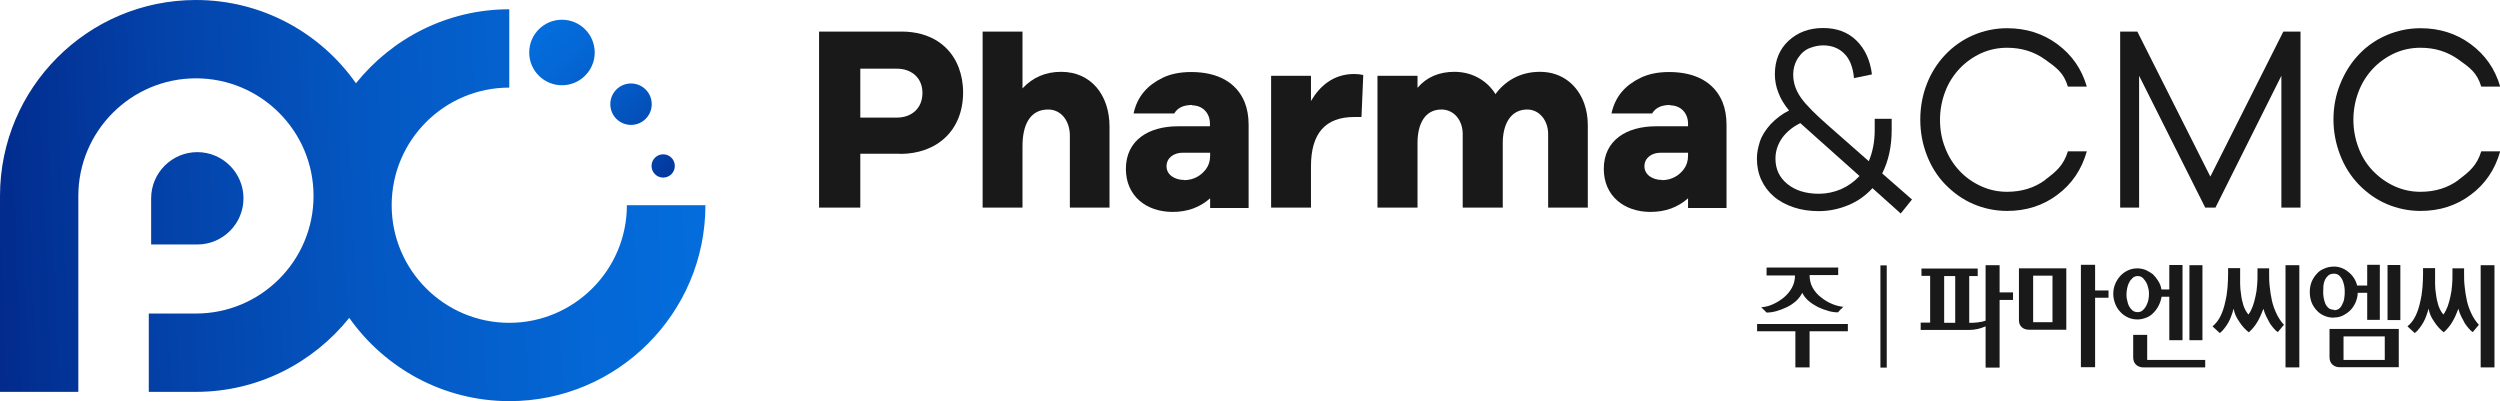 <?xml version="1.0" encoding="UTF-8"?>
<svg id="_레이어_2" data-name="레이어_2" xmlns="http://www.w3.org/2000/svg" xmlns:xlink="http://www.w3.org/1999/xlink" viewBox="0 0 126.7 20.33">
  <defs>
    <style>
      .cls-1 {
        fill: url(#linear-gradient-2);
      }

      .cls-2 {
        fill: url(#linear-gradient-4);
      }

      .cls-3 {
        fill: url(#linear-gradient-3);
      }

      .cls-4 {
        fill: url(#linear-gradient-5);
      }

      .cls-5 {
        fill: #191919;
      }

      .cls-6 {
        fill: url(#linear-gradient);
      }
    </style>
    <linearGradient id="linear-gradient" x1="-5.59" y1="11.13" x2="53.04" y2="8.71" gradientUnits="userSpaceOnUse">
      <stop offset="0" stop-color="#021b79"/>
      <stop offset=".06" stop-color="#022687"/>
      <stop offset=".24" stop-color="#0342a9"/>
      <stop offset=".42" stop-color="#0458c3"/>
      <stop offset=".61" stop-color="#0468d6"/>
      <stop offset=".8" stop-color="#0471e2"/>
      <stop offset="1" stop-color="#0575e6"/>
    </linearGradient>
    <linearGradient id="linear-gradient-2" x1="-5.61" y1="10.69" x2="53.02" y2="8.27" xlink:href="#linear-gradient"/>
    <linearGradient id="linear-gradient-3" x1="36.7" y1="10.74" x2="24.66" y2="-3.15" xlink:href="#linear-gradient"/>
    <linearGradient id="linear-gradient-4" x1="36.09" y1="11.27" x2="24.05" y2="-2.62" xlink:href="#linear-gradient"/>
    <linearGradient id="linear-gradient-5" x1="36" y1="11.34" x2="23.97" y2="-2.54" xlink:href="#linear-gradient"/>
  </defs>
  <g id="Layer_1">
    <g>
      <g>
        <path class="cls-6" d="M31.77,10.4c0,3.28-2.67,5.96-5.96,5.96s-5.96-2.67-5.96-5.96,2.67-5.96,5.96-5.96V.47c-3.14,0-5.94,1.47-7.77,3.75C16.25,1.67,13.28,0,9.93,0,4.45,0,0,4.45,0,9.93v9.93h3.97v-3.97h0v-5.96c0-3.28,2.67-5.96,5.96-5.96s5.96,2.67,5.96,5.96-2.67,5.96-5.96,5.96h-2.39v3.97h2.39c3.14,0,5.94-1.47,7.77-3.75,1.8,2.55,4.77,4.22,8.12,4.22,5.47,0,9.93-4.45,9.93-9.93h-3.97Z"/>
        <path class="cls-1" d="M12.34,10.05c0-1.29-1.05-2.34-2.34-2.34s-2.34,1.05-2.34,2.34v2.34h2.34c1.29,0,2.34-1.05,2.34-2.34Z"/>
        <g>
          <circle class="cls-3" cx="31.98" cy="5.28" r="1.05"/>
          <circle class="cls-2" cx="33.61" cy="8.41" r=".59"/>
          <circle class="cls-4" cx="28.48" cy="2.66" r="1.66"/>
        </g>
      </g>
      <g>
        <g>
          <path class="cls-5" d="M45.6,7.79h-2v2.73h-2.09V1.6h4.18c1.47,0,2.48.72,2.9,1.83.14.38.22.79.22,1.25,0,1.94-1.33,3.12-3.2,3.12ZM45.45,3.48h-1.85v2.48h1.85c.76,0,1.3-.48,1.3-1.25s-.56-1.23-1.3-1.23Z"/>
          <path class="cls-5" d="M51.82,7.42v3.1h-2.02V1.6h2.02v2.88c.52-.56,1.17-.84,1.96-.84,1.51,0,2.45,1.17,2.45,2.78v4.1h-2.01v-3.65c0-.73-.43-1.32-1.1-1.32-.93,0-1.3.79-1.3,1.86Z"/>
          <path class="cls-5" d="M60.43,5.32c-.44,0-.74.13-.92.43h-2.06c.19-.88.72-1.44,1.46-1.8.4-.2.89-.3,1.46-.3,1.35,0,2.3.53,2.71,1.53.13.33.2.71.2,1.13v4.23h-1.95v-.49c-.52.46-1.15.69-1.9.69-1.34,0-2.37-.81-2.37-2.18,0-1.46,1.16-2.16,2.64-2.16h1.62v-.13c0-.55-.38-.93-.9-.93ZM60,9.13c.51,0,.88-.24,1.12-.56.14-.19.21-.41.21-.68v-.15h-1.39c-.44,0-.82.25-.82.69s.43.69.89.69Z"/>
          <path class="cls-5" d="M68.63,3.75c.17,0,.32.02.46.05l-.09,2.13h-.37c-1.46,0-2.19.83-2.19,2.5v2.09h-2.02V3.84h2.02v1.28c.43-.74,1.12-1.37,2.19-1.37Z"/>
          <path class="cls-5" d="M78.05,3.64c1.15,0,1.92.71,2.24,1.61.12.34.18.7.18,1.09v4.18h-2.01v-3.73c0-.68-.44-1.24-1.06-1.24-.87,0-1.24.79-1.24,1.69v3.28h-2.03v-3.73c0-.69-.44-1.24-1.08-1.24-.84,0-1.21.74-1.21,1.69v3.28h-2.03V3.84h2.03v.61c.46-.54,1.09-.81,1.87-.81.95,0,1.69.49,2.08,1.13.47-.64,1.22-1.13,2.25-1.13Z"/>
          <path class="cls-5" d="M84.65,5.32c-.44,0-.74.13-.92.43h-2.06c.19-.88.72-1.44,1.46-1.8.41-.2.89-.3,1.46-.3,1.35,0,2.3.53,2.71,1.53.13.33.2.71.2,1.13v4.23h-1.95v-.49c-.52.46-1.15.69-1.9.69-1.34,0-2.37-.81-2.37-2.18,0-1.46,1.16-2.16,2.65-2.16h1.62v-.13c0-.55-.38-.93-.9-.93ZM84.22,9.13c.51,0,.88-.24,1.12-.56.14-.19.21-.41.21-.68v-.15h-1.39c-.44,0-.82.25-.82.69s.43.69.89.69Z"/>
          <path class="cls-5" d="M94.92,9.51c-.34.38-.75.68-1.23.88-.48.2-.98.31-1.51.31-.46,0-.88-.06-1.27-.19-.39-.13-.73-.31-1.01-.55s-.49-.52-.64-.85-.22-.69-.22-1.08c0-.26.05-.54.15-.85.1-.31.29-.6.55-.89.27-.28.58-.52.93-.69-.25-.3-.43-.6-.54-.9-.12-.3-.18-.61-.18-.94,0-.69.23-1.26.69-1.69.46-.43,1.05-.65,1.75-.65s1.26.21,1.69.63c.43.42.7.99.79,1.72l-.91.19c-.05-.56-.22-.98-.5-1.25-.28-.28-.64-.41-1.07-.41-.2,0-.42.04-.66.13s-.44.26-.6.5-.25.53-.25.86c0,.42.14.81.41,1.19.27.37.75.85,1.42,1.43l2,1.76c.2-.47.3-1,.3-1.58v-.57h.86v.57c0,.83-.16,1.57-.48,2.2l1.51,1.32-.57.71-1.43-1.28ZM93.3,9.59c.36-.16.67-.38.94-.67l-2.24-2-.76-.68c-.39.19-.69.44-.92.75-.22.32-.34.66-.34,1.05,0,.53.2.96.61,1.29.41.33.94.49,1.6.49.38,0,.75-.08,1.11-.23Z"/>
          <path class="cls-5" d="M103.65,9.11c.54-.4.93-.72,1.15-1.44h.96c-.26.92-.76,1.66-1.49,2.2-.73.55-1.58.82-2.55.82-.6,0-1.17-.12-1.71-.35-.54-.23-1.01-.57-1.42-.99s-.72-.92-.94-1.49-.33-1.17-.33-1.8.11-1.23.33-1.8.54-1.07.94-1.49.88-.76,1.42-.99,1.11-.35,1.71-.35c.97,0,1.82.27,2.55.81.73.54,1.23,1.25,1.49,2.15h-.96c-.21-.71-.59-.97-1.15-1.37-.55-.4-1.2-.6-1.93-.6-.46,0-.9.09-1.32.28-.41.19-.78.45-1.09.78s-.56.72-.73,1.17-.26.92-.26,1.42.08.97.26,1.42c.17.45.42.84.73,1.17s.68.59,1.1.78c.42.19.85.28,1.31.28.74,0,1.39-.2,1.93-.6Z"/>
          <path class="cls-5" d="M116.58,10.52h-.96V3.84l-3.34,6.68h-.52l-3.35-6.68v6.68h-.96V1.6h.87l3.7,7.35,3.7-7.35h.87v8.92Z"/>
          <path class="cls-5" d="M124.6,9.11c.54-.4.93-.72,1.15-1.44h.96c-.26.92-.76,1.66-1.49,2.2-.73.55-1.58.82-2.55.82-.6,0-1.17-.12-1.71-.35-.54-.23-1.01-.57-1.42-.99-.41-.43-.72-.92-.94-1.49s-.34-1.17-.34-1.8.11-1.23.34-1.8.54-1.07.94-1.49c.4-.43.88-.76,1.42-.99s1.11-.35,1.71-.35c.97,0,1.82.27,2.55.81.73.54,1.23,1.25,1.49,2.15h-.96c-.21-.71-.59-.97-1.15-1.37s-1.19-.6-1.93-.6c-.46,0-.9.09-1.32.28-.41.19-.78.45-1.09.78s-.56.72-.73,1.17c-.17.45-.26.92-.26,1.42s.09.97.26,1.42c.17.45.41.84.73,1.17s.68.59,1.1.78c.42.19.85.28,1.31.28.74,0,1.39-.2,1.93-.6Z"/>
        </g>
        <g>
          <g>
            <path class="cls-5" d="M89.05,16.42h4.6v.37h-1.94v1.83h-.72v-1.83h-1.94v-.37ZM89.54,13.56h3.62v.38h-1.45c0,.24.05.46.16.65.11.19.25.35.42.48.16.13.34.24.55.33s.4.13.58.15c-.03.03-.06.05-.08.08s-.04.04-.06.05l-.13.15c-.15,0-.31-.02-.49-.07-.18-.05-.36-.12-.53-.2-.17-.09-.33-.19-.47-.31-.14-.12-.25-.26-.32-.41-.08.15-.18.29-.32.42-.14.12-.3.23-.47.31-.17.08-.35.15-.53.2-.18.05-.34.07-.49.07l-.27-.27c.19-.01.39-.06.59-.15.2-.09.38-.2.55-.34.17-.14.31-.31.41-.49s.16-.39.16-.63h-1.44v-.38Z"/>
            <path class="cls-5" d="M97.38,13.99v-.38h2.85v.38h-.43v2.37c.14,0,.28,0,.42-.02s.28-.04.41-.09v-2.81h.71v1.38h.68v.38h-.68v3.43h-.71v-2.09c-.28.12-.55.18-.81.18h-2.48v-.37h.48v-2.37h-.45ZM98.53,13.99v2.37h.56v-2.37h-.56Z"/>
            <path class="cls-5" d="M104.72,13.59v3.12h-1.89c-.15,0-.27-.04-.37-.13-.1-.09-.14-.21-.14-.37v-2.61h2.4ZM104.02,16.33v-2.36h-.98v2.36h.98ZM106.18,13.42v1.3h.68v.37h-.68v3.52h-.72v-5.19h.72Z"/>
            <path class="cls-5" d="M108.33,16.19c-.17,0-.33-.03-.48-.1-.15-.07-.28-.16-.39-.28-.11-.12-.2-.25-.26-.41-.06-.16-.1-.32-.1-.5s.03-.35.1-.51c.06-.15.15-.29.26-.41.11-.12.24-.21.39-.28.15-.07.31-.1.48-.1.14,0,.27.03.41.08.13.06.25.13.37.22.1.1.19.21.27.34.08.13.14.27.16.43h.4v-1.24h.67v3.81h-.67v-2.2h-.39c-.03.16-.08.31-.15.45s-.16.26-.27.37c-.1.11-.23.19-.36.24s-.28.09-.43.09ZM108.33,15.82c.1,0,.19-.03.26-.09.07-.06.13-.14.18-.23.05-.1.09-.2.11-.3.02-.11.03-.2.03-.28,0-.09,0-.18-.03-.29s-.05-.21-.1-.3c-.05-.09-.11-.17-.18-.24-.07-.07-.16-.1-.26-.1s-.19.03-.26.1-.14.14-.18.24c-.05.09-.08.19-.1.3-.02.11-.03.2-.03.29s0,.18.03.28c.02.11.05.21.09.3.05.09.11.17.18.23.07.06.17.09.28.09ZM111.75,18.62h-3.13c-.15,0-.27-.05-.37-.14-.09-.09-.14-.21-.14-.37v-1.14h.71v1.27h2.94v.37ZM110.96,17.24v-3.8h.66v3.8h-.66Z"/>
            <path class="cls-5" d="M115,13.89c0,.19,0,.41.03.64.02.23.06.46.11.7.05.23.13.45.23.66s.22.4.38.57l-.31.37c-.07-.04-.13-.1-.2-.18s-.13-.16-.2-.26c-.06-.11-.12-.22-.18-.34-.06-.12-.11-.25-.15-.4-.09.24-.19.47-.31.67-.12.2-.26.37-.43.52-.08-.06-.16-.13-.25-.23s-.16-.19-.23-.3c-.08-.11-.14-.22-.19-.33-.05-.11-.08-.23-.1-.34-.03.12-.07.24-.11.35-.04.12-.09.23-.15.34-.06.11-.13.21-.2.3-.07.1-.15.18-.24.25l-.37-.34c.17-.14.31-.32.41-.53s.18-.44.23-.69c.06-.24.1-.49.12-.74.02-.25.03-.49.03-.72v-.27h.61v.31c0,.14,0,.3,0,.49,0,.18.02.37.05.55.02.19.07.38.12.55.06.17.14.32.25.45.09-.12.16-.26.22-.42.06-.16.1-.33.14-.51.04-.18.07-.36.08-.55.02-.18.02-.36.02-.53,0-.06,0-.12,0-.17,0-.06,0-.11,0-.16h.59v.31ZM115.83,13.44h.7v5.18h-.7v-5.18Z"/>
            <path class="cls-5" d="M118.29,16.1c-.18,0-.35-.03-.5-.1-.15-.06-.28-.16-.38-.27-.11-.12-.2-.25-.26-.41s-.09-.32-.09-.52.03-.35.09-.51c.06-.15.15-.29.26-.41.1-.12.23-.21.39-.27.15-.07.32-.1.49-.1.13,0,.25.02.38.07.13.05.24.11.34.2.11.08.2.18.28.3s.13.24.17.39h.51c0-.17,0-.34,0-.52,0-.18,0-.36,0-.53h.64v2.79h-.64v-1.37h-.48c0,.18-.05.34-.11.49-.07.15-.15.28-.26.39-.11.11-.24.2-.38.27-.14.07-.29.1-.45.1ZM118.29,15.72c.11,0,.2-.03.27-.09s.12-.14.16-.24c.05-.09.08-.19.09-.3.02-.1.02-.2.02-.29s0-.18-.02-.29c-.02-.11-.05-.21-.09-.31-.04-.09-.1-.16-.16-.23-.07-.06-.16-.1-.27-.1-.12,0-.22.03-.29.09-.07.06-.13.14-.17.22-.04.09-.07.19-.08.3,0,.11-.01.21-.01.3s0,.19.02.29.04.2.08.3c.04.1.1.18.17.24s.17.09.28.09ZM121.57,16.67v1.94h-3c-.15,0-.27-.05-.37-.14-.09-.09-.14-.21-.14-.37v-1.43h3.51ZM120.86,17.05h-2.09v1.19h2.09v-1.19ZM121.65,16.22h-.65v-2.79h.65v2.79Z"/>
            <path class="cls-5" d="M124.88,13.89c0,.19,0,.41.03.64.02.23.06.46.11.7.05.23.13.45.23.66s.22.4.38.57l-.31.37c-.07-.04-.13-.1-.2-.18s-.13-.16-.2-.26c-.06-.11-.12-.22-.18-.34-.06-.12-.11-.25-.15-.4-.09.24-.19.47-.31.67-.12.2-.26.37-.43.52-.08-.06-.16-.13-.25-.23s-.16-.19-.23-.3c-.08-.11-.14-.22-.19-.33-.05-.11-.08-.23-.1-.34-.03.12-.07.24-.11.35-.04.12-.09.23-.15.34-.06.11-.13.21-.2.3-.07.1-.15.18-.24.25l-.37-.34c.17-.14.31-.32.41-.53s.18-.44.23-.69c.06-.24.1-.49.12-.74.02-.25.03-.49.03-.72v-.27h.61v.31c0,.14,0,.3,0,.49,0,.18.02.37.05.55.02.19.07.38.12.55.06.17.14.32.25.45.09-.12.16-.26.22-.42.06-.16.1-.33.14-.51.04-.18.07-.36.08-.55.02-.18.02-.36.02-.53,0-.06,0-.12,0-.17,0-.06,0-.11,0-.16h.59v.31ZM125.72,13.44h.7v5.18h-.7v-5.18Z"/>
          </g>
          <rect class="cls-5" x="95.3" y="13.45" width=".32" height="5.18"/>
        </g>
      </g>
    </g>
  </g>
</svg>